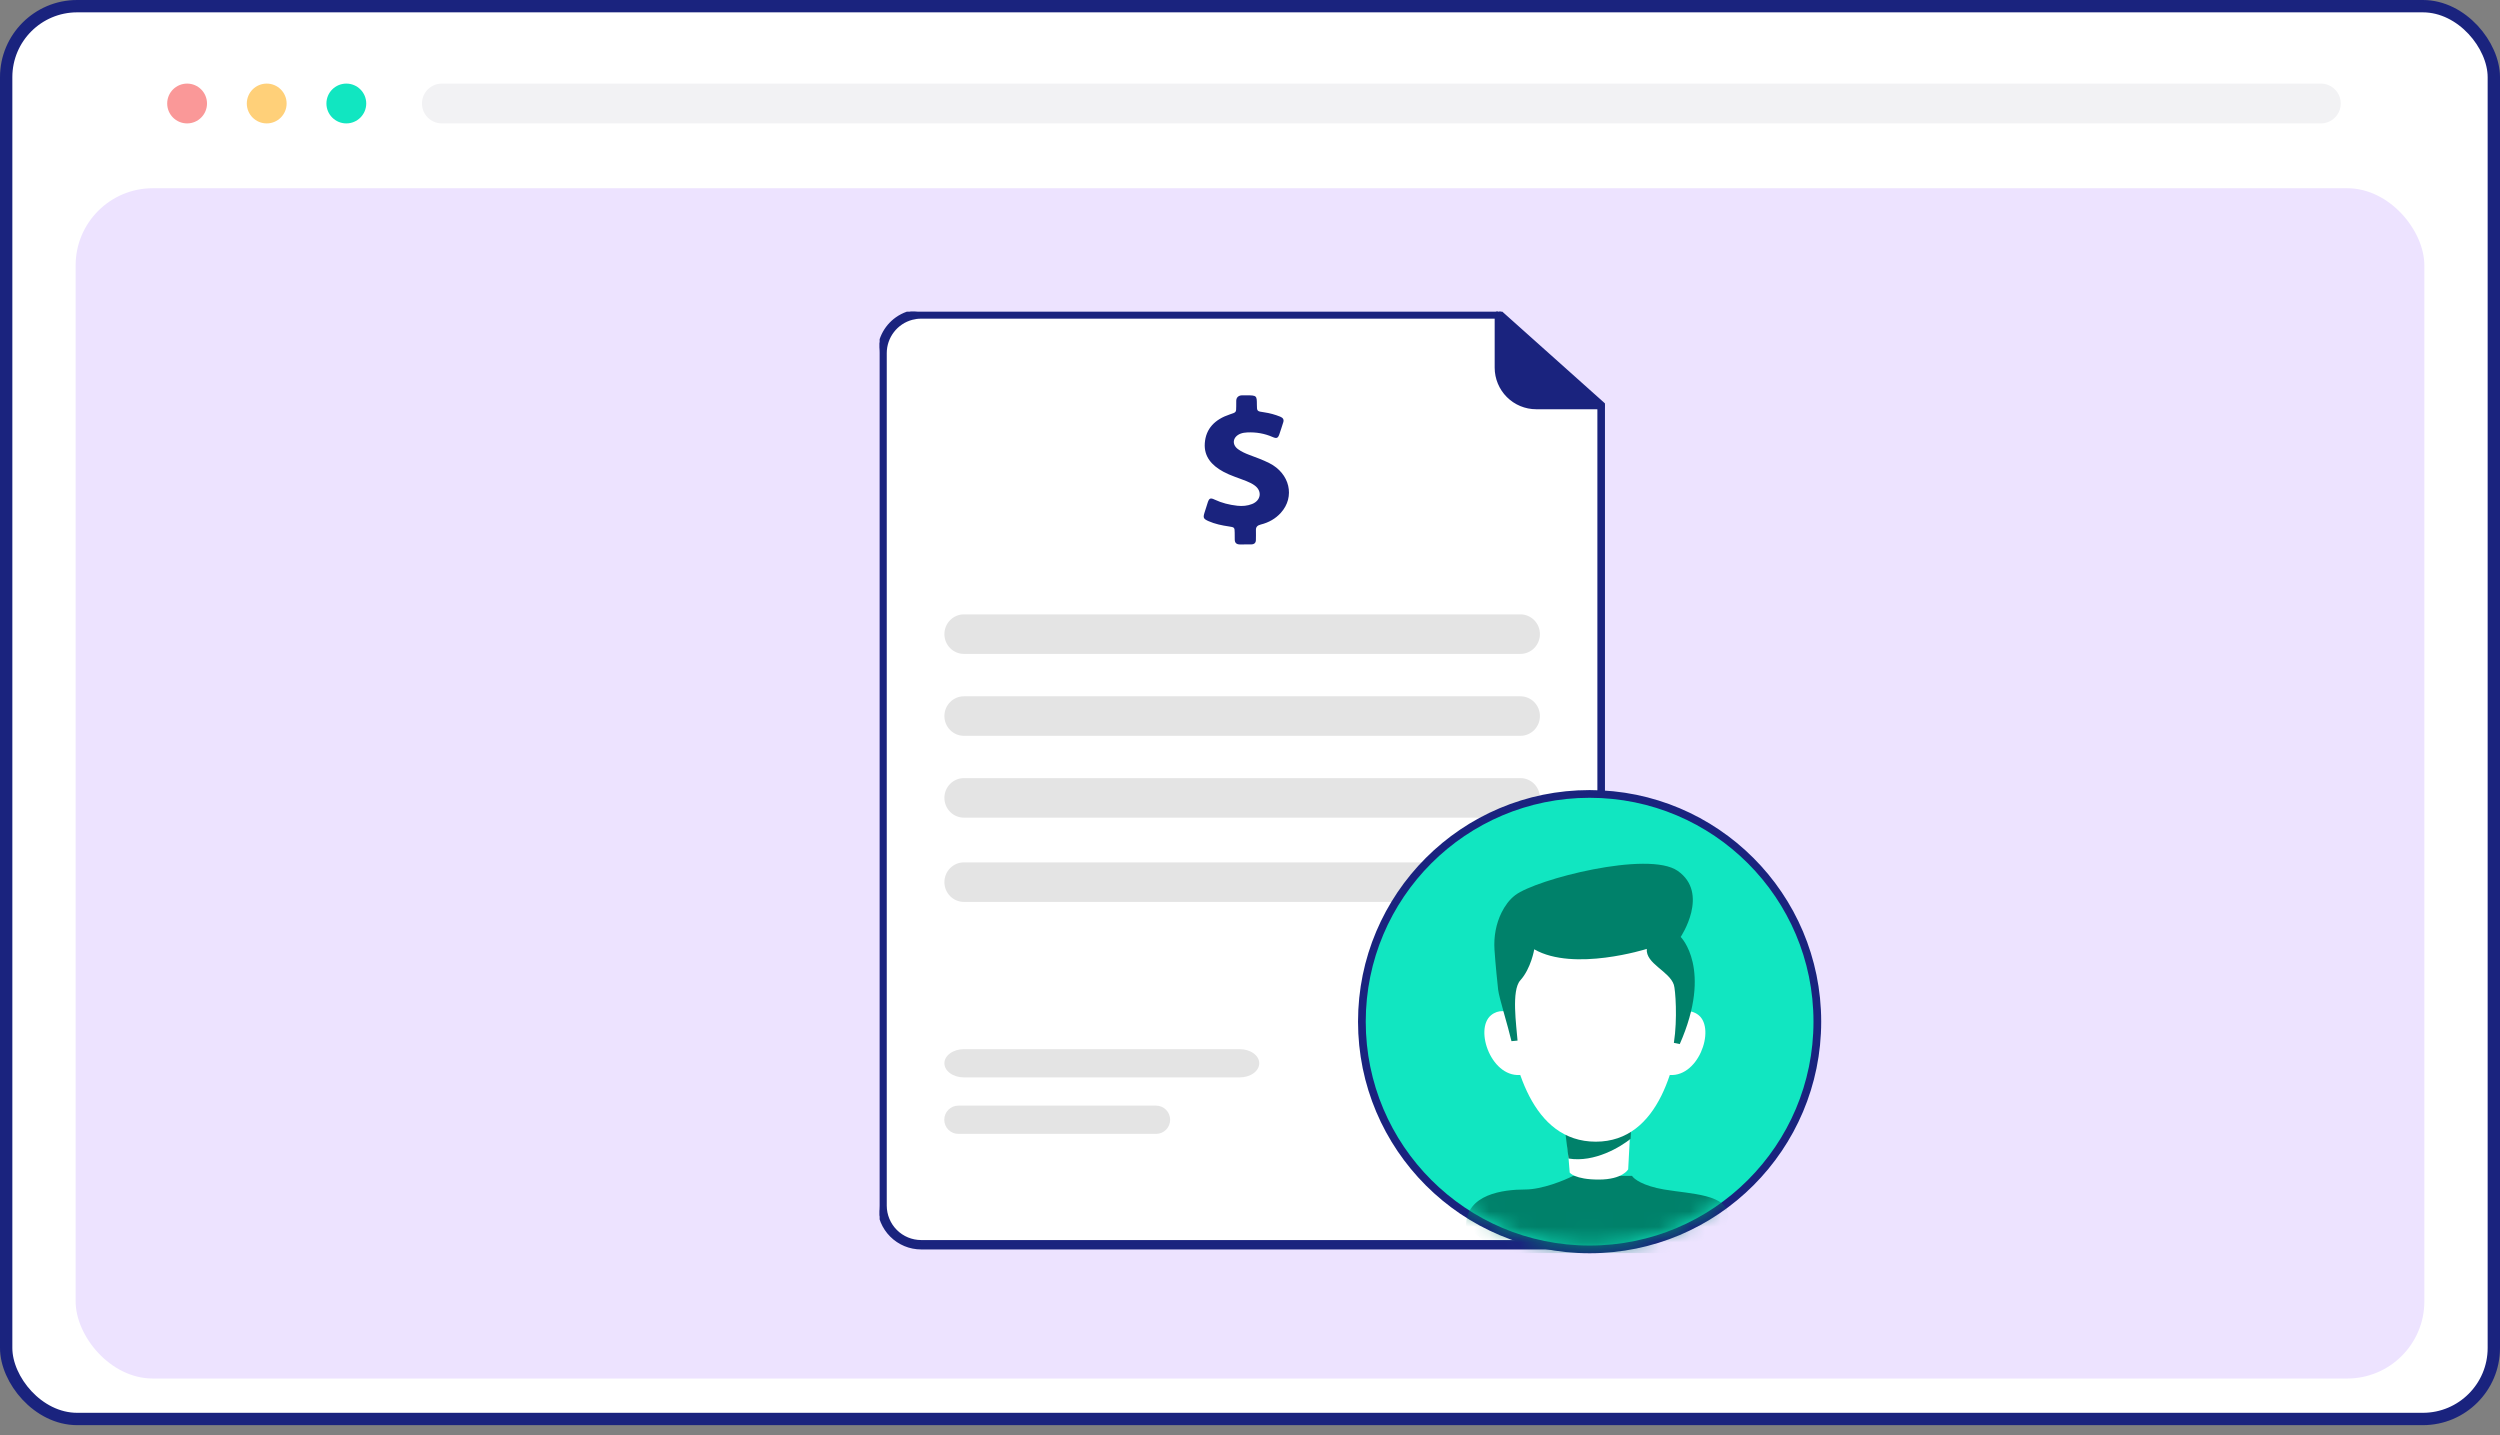 <svg width="162" height="93" viewBox="0 0 162 93" fill="none" xmlns="http://www.w3.org/2000/svg">
<rect x="0" y="0" width="162" height="93" fill="#808080" stroke="none"/>
<rect x="0.4" y="0.4" width="161.2" height="91.55" rx="4.6" fill="white" stroke="#1A237E" stroke-width="0.8"/>
<rect x="4.901" y="12.197" width="152.197" height="77.131" rx="5" fill="#EDE3FF"/>
<g clip-path="url(#clip0_631_388)">
<path d="M57.164 23.345C57.164 21.729 58.475 20.418 60.091 20.418H97.048V23.791C97.048 24.218 97.159 24.638 97.371 25.009C97.636 25.473 98.045 25.838 98.536 26.048L98.603 26.077C98.905 26.206 99.229 26.279 99.557 26.291L104 26.456V77.865C104 79.482 102.69 80.793 101.073 80.793H60.091C58.475 80.793 57.164 79.482 57.164 77.865V23.345Z" fill="white"/>
<path d="M82.245 30.007C81.827 29.797 81.382 29.637 80.942 29.472C80.686 29.376 80.442 29.264 80.226 29.108C79.801 28.801 79.882 28.302 80.38 28.104C80.521 28.048 80.668 28.03 80.818 28.022C81.395 27.994 81.944 28.09 82.465 28.318C82.725 28.431 82.811 28.395 82.899 28.15C82.992 27.89 83.069 27.627 83.155 27.365C83.212 27.189 83.141 27.073 82.959 27C82.624 26.866 82.281 26.77 81.919 26.718C81.448 26.652 81.448 26.65 81.446 26.221C81.443 25.646 81.444 25.616 80.774 25.616C80.677 25.616 80.58 25.614 80.484 25.616C80.368 25.615 80.118 25.674 80.109 25.959C80.105 26.087 80.109 26.215 80.107 26.345C80.105 26.724 80.103 26.718 79.702 26.85C78.733 27.169 78.134 27.768 78.07 28.727C78.013 29.576 78.502 30.149 79.27 30.566C79.744 30.824 80.268 30.975 80.77 31.177C80.966 31.255 81.153 31.345 81.316 31.468C81.798 31.83 81.71 32.431 81.138 32.659C80.832 32.78 80.508 32.81 80.175 32.772C79.662 32.715 79.171 32.593 78.709 32.375C78.438 32.247 78.359 32.281 78.266 32.547C78.187 32.776 78.116 33.008 78.046 33.24C77.951 33.551 77.986 33.625 78.314 33.771C78.733 33.955 79.18 34.048 79.636 34.114C79.992 34.166 80.004 34.18 80.008 34.516C80.01 34.667 80.01 34.821 80.012 34.973C80.014 35.165 80.116 35.276 80.334 35.28C80.58 35.284 80.829 35.284 81.076 35.278C81.278 35.274 81.382 35.175 81.382 34.989C81.382 34.781 81.393 34.572 81.384 34.364C81.373 34.152 81.475 34.044 81.699 33.989C82.217 33.861 82.657 33.609 82.996 33.234C83.939 32.195 83.58 30.676 82.245 30.007Z" fill="#1A237E"/>
<path d="M58.267 20.509H58.267L58.256 20.516C58.252 20.518 58.248 20.521 58.244 20.523C57.843 20.77 57.511 21.115 57.28 21.526C57.049 21.939 56.927 22.405 56.927 22.878V22.878V23.274V23.347H56.927L56.927 78.127L56.927 78.127C56.928 78.86 57.219 79.562 57.737 80.08C58.255 80.599 58.956 80.89 59.688 80.891H59.689H101.284H101.284C102.016 80.89 102.718 80.599 103.235 80.08C103.753 79.562 104.044 78.86 104.045 78.127V78.127V26.31V26.277L104.021 26.256L97.17 20.132L97.149 20.114H97.121L59.689 20.114L59.689 20.114C59.183 20.114 58.693 20.253 58.267 20.509H58.267ZM57.867 21.476C58.176 21.073 58.609 20.784 59.099 20.653C59.291 20.602 59.489 20.576 59.688 20.577H59.689H96.973L103.583 26.484V78.127C103.582 78.737 103.339 79.322 102.908 79.753C102.477 80.185 101.893 80.427 101.283 80.428H59.689C59.079 80.427 58.495 80.185 58.064 79.753C57.633 79.322 57.39 78.737 57.389 78.127L57.389 23.347H57.389V23.274V22.878C57.39 22.371 57.558 21.878 57.867 21.476Z" fill="#1A237E" stroke="#1A237E" stroke-width="0.146"/>
<path d="M103.814 26.519H99.544C98.831 26.518 98.148 26.235 97.644 25.73C97.14 25.226 96.856 24.541 96.855 23.828V20.345C96.855 20.303 96.872 20.263 96.901 20.233C96.931 20.204 96.971 20.187 97.013 20.187C97.055 20.187 97.096 20.204 97.125 20.233C97.155 20.263 97.171 20.303 97.171 20.345V23.828C97.172 24.457 97.422 25.061 97.867 25.506C98.312 25.951 98.915 26.202 99.544 26.203H103.814C103.856 26.203 103.896 26.219 103.926 26.249C103.956 26.279 103.972 26.319 103.972 26.361C103.972 26.403 103.956 26.443 103.926 26.473C103.896 26.503 103.856 26.519 103.814 26.519Z" fill="#1A237E"/>
<path d="M98.522 42.373H62.462C62.127 42.373 61.805 42.238 61.568 41.997C61.331 41.757 61.197 41.431 61.197 41.092C61.197 40.752 61.331 40.426 61.568 40.186C61.805 39.946 62.127 39.811 62.462 39.811H98.522C98.858 39.811 99.179 39.946 99.417 40.186C99.654 40.426 99.787 40.752 99.787 41.092C99.787 41.431 99.654 41.757 99.417 41.997C99.179 42.238 98.858 42.373 98.522 42.373Z" fill="#E4E4E4"/>
<path d="M80.334 69.815H62.462C62.127 69.815 61.805 69.719 61.568 69.547C61.331 69.376 61.197 69.143 61.197 68.901C61.197 68.658 61.331 68.425 61.568 68.254C61.805 68.082 62.127 67.986 62.462 67.986H80.334C80.67 67.986 80.992 68.082 81.229 68.254C81.466 68.425 81.599 68.658 81.599 68.901C81.599 69.143 81.466 69.376 81.229 69.547C80.992 69.719 80.67 69.815 80.334 69.815Z" fill="#E4E4E4"/>
<path d="M74.918 73.475H62.097C61.856 73.475 61.625 73.378 61.455 73.207C61.285 73.035 61.189 72.802 61.189 72.56C61.189 72.317 61.285 72.085 61.455 71.913C61.625 71.741 61.856 71.645 62.097 71.645H74.918C75.158 71.645 75.389 71.741 75.559 71.913C75.73 72.085 75.825 72.317 75.825 72.56C75.825 72.802 75.73 73.035 75.559 73.207C75.389 73.378 75.158 73.475 74.918 73.475Z" fill="#E4E4E4"/>
<path d="M98.522 47.681H62.462C62.127 47.681 61.805 47.547 61.568 47.306C61.331 47.066 61.197 46.74 61.197 46.401C61.197 46.061 61.331 45.735 61.568 45.495C61.805 45.255 62.127 45.12 62.462 45.12H98.522C98.858 45.12 99.179 45.255 99.417 45.495C99.654 45.735 99.787 46.061 99.787 46.401C99.787 46.74 99.654 47.066 99.417 47.306C99.179 47.547 98.858 47.681 98.522 47.681Z" fill="#E4E4E4"/>
<path d="M98.522 52.984H62.462C62.127 52.984 61.805 52.849 61.568 52.609C61.331 52.368 61.197 52.043 61.197 51.703C61.197 51.363 61.331 51.038 61.568 50.797C61.805 50.557 62.127 50.422 62.462 50.422H98.522C98.858 50.422 99.179 50.557 99.417 50.797C99.654 51.038 99.787 51.363 99.787 51.703C99.787 52.043 99.654 52.368 99.417 52.609C99.179 52.849 98.858 52.984 98.522 52.984Z" fill="#E4E4E4"/>
<path d="M98.522 58.444H62.462C62.127 58.444 61.805 58.309 61.568 58.069C61.331 57.828 61.197 57.503 61.197 57.163C61.197 56.824 61.331 56.498 61.568 56.258C61.805 56.017 62.127 55.882 62.462 55.882H98.522C98.858 55.882 99.179 56.017 99.417 56.258C99.654 56.498 99.787 56.824 99.787 57.163C99.787 57.503 99.654 57.828 99.417 58.069C99.179 58.309 98.858 58.444 98.522 58.444Z" fill="#E4E4E4"/>
<path d="M97.048 23.528V20.418L103.817 26.456C103.39 26.395 101.914 26.309 100.158 26.456C98.402 26.602 97.353 25.297 97.048 24.626V23.528Z" fill="#1A237E"/>
</g>
<path d="M27.343 6.707C27.343 5.995 27.921 5.417 28.633 5.417H150.391C151.104 5.417 151.681 5.995 151.681 6.707C151.681 7.419 151.104 7.997 150.391 7.997H28.633C27.921 7.997 27.343 7.419 27.343 6.707Z" fill="#F2F2F4"/>
<circle cx="12.124" cy="6.707" r="1.29" fill="#FA9898"/>
<circle cx="17.283" cy="6.707" r="1.29" fill="#FFD079"/>
<circle cx="22.442" cy="6.707" r="1.29" fill="#11E6C1"/>
<circle cx="103.007" cy="66.204" r="14.757" fill="#11E6C1" stroke="#1A237E" stroke-width="0.5"/>
<mask id="mask0_631_388" style="mask-type:alpha" maskUnits="userSpaceOnUse" x="89" y="52" width="28" height="29">
<circle cx="103" cy="66.797" r="13.176" fill="#11E6C1" stroke="#1A237E" stroke-width="1.648"/>
</mask>
<g mask="url(#mask0_631_388)">
<path d="M107.837 77.08C106.449 76.844 105.871 76.393 105.755 76.197H101.939C101.361 76.491 99.927 77.08 98.816 77.08C97.429 77.08 95 77.374 95 79.433L97.082 81.197H107.837C109.224 80.903 112 80.021 112 78.844C112 77.374 109.571 77.374 107.837 77.08Z" fill="#00816A"/>
</g>
<g clip-path="url(#clip1_631_388)">
<path d="M105.673 72.598L105.599 74.007L105.507 75.77C105.507 75.77 105.16 76.436 103.599 76.436C102.035 76.436 101.717 75.983 101.717 75.983L101.654 75.201L101.444 72.601H105.673V72.598Z" fill="white"/>
<path d="M105.735 72.343L105.663 73.795C105.033 74.304 103.336 75.353 101.643 75.072L101.302 72.343H105.735Z" fill="#00816A"/>
<path d="M98.776 66.195C98.776 66.195 97.58 65.01 96.625 65.783C95.497 66.698 96.676 69.986 98.679 69.638L98.776 66.195Z" fill="white"/>
<path d="M107.919 66.195C107.919 66.195 109.116 65.01 110.071 65.783C111.199 66.698 110.02 69.986 108.017 69.638L107.919 66.195Z" fill="white"/>
<path d="M103.407 73.981C99.272 73.981 97.996 69.01 97.617 65.37C97.267 62.015 99.841 59.054 103.171 59.017C103.214 59.017 103.26 59.017 103.306 59.017C103.361 59.017 103.418 59.017 103.473 59.017C106.763 59.06 109.328 61.939 109.044 65.26C108.726 68.949 107.538 73.981 103.407 73.981Z" fill="white"/>
<path d="M108.708 56.428C110.805 57.881 108.909 60.713 108.909 60.713C108.909 60.713 110.998 62.782 108.849 67.656L108.467 67.578C108.711 66.018 108.565 64.118 108.467 63.819C108.178 62.927 106.634 62.453 106.711 61.489C106.711 61.489 101.981 62.988 99.419 61.515C99.419 61.515 99.218 62.75 98.515 63.528C97.927 64.179 98.262 66.448 98.337 67.43L97.944 67.468C97.712 66.468 97.144 64.667 97.08 64.138C97.043 63.804 96.903 62.48 96.842 61.53C96.791 60.699 96.937 59.862 97.307 59.121C97.514 58.712 97.798 58.299 98.191 58.003C99.565 56.966 106.806 55.109 108.708 56.428Z" fill="#00816A"/>
</g>
<defs>
<clipPath id="clip0_631_388">
<rect width="47" height="61" fill="white" transform="translate(57 20.197)"/>
</clipPath>
<clipPath id="clip1_631_388">
<rect width="14.325" height="20.464" fill="white" transform="translate(96.186 55.972)"/>
</clipPath>
</defs>
</svg>
